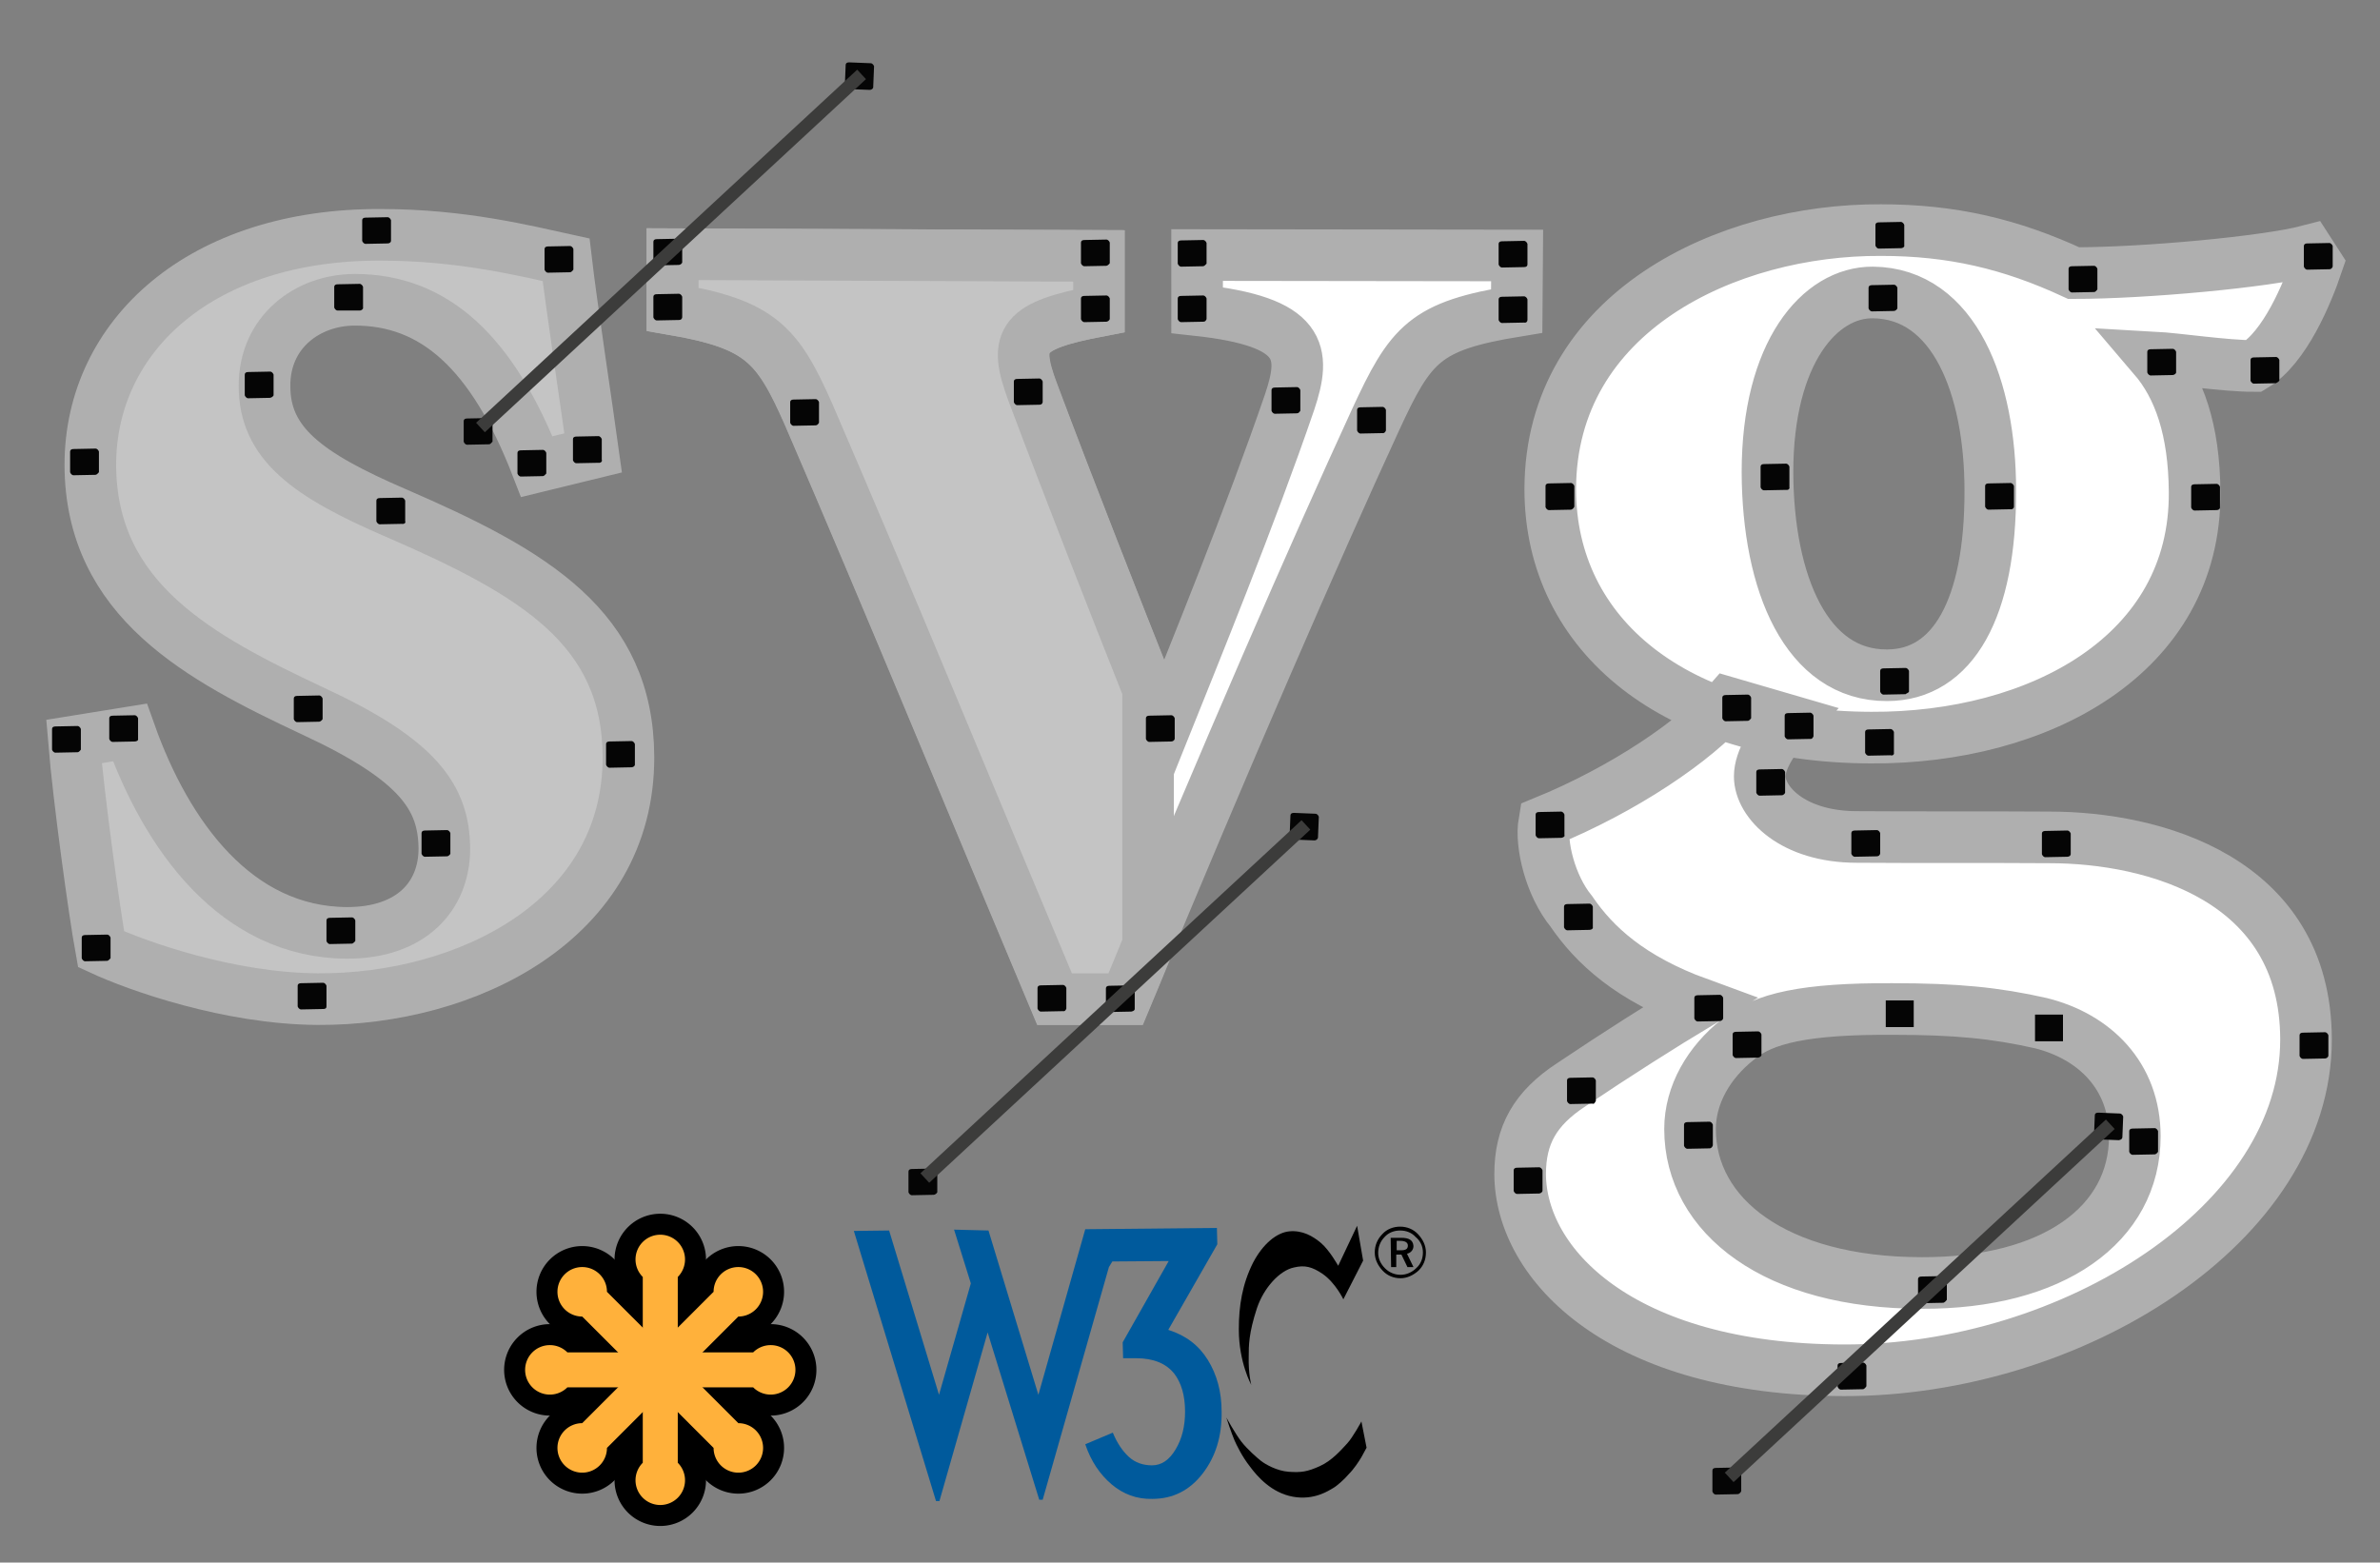 <?xml version="1.0" encoding="utf-8"?><svg version="1.1" id="Layer_1" xmlns="http://www.w3.org/2000/svg" xmlns:xlink="http://www.w3.org/1999/xlink" x="0px" y="0px" viewBox="0 0 553.3 363.3" style="enable-background:new 0 0 553.3 363.3;" xml:space="preserve"><rect x="0" y="0" width="553.3" height="363.3" fill="#808080" stroke="none"/><style type="text/css">.st0{fill:/*#EBECF0*/#fff;stroke:#AFAFAF;stroke-width:12;stroke-miterlimit:10}.st1{fill:/*#D1D2D4*/#c4c4c4;stroke:#AFAFAF;stroke-width:12;stroke-miterlimit:10}	.st2{fill:#050505}.st3{fill:none;stroke:#3C3C3B;stroke-width:3;stroke-miterlimit:10}.st4{fill:#005A9C}</style><g id="Layer_1_1_"><g><path class="st0" d="M352.6,72.3c-21.4,3.5-24.6,7.5-32.9,25.5c-13.9,30.2-34.4,77.2-58.1,134.5h-16.5 c-19.9-47.3-38.3-92.2-57.2-136c-7.2-16.3-11.2-20.9-31.6-24.4V59.1l99.1,0.4v12.8c-17.8,3.4-20.1,6.4-15.4,18.9 		c9.9,26.3,24.3,62.8,30.6,78.4c6.7-16.7,20.2-49.8,29.2-76.1c3.9-11.6,3.3-18.7-21.5-21.4V59.3l74.4,0.1L352.6,72.3z"/><path class="st1" d="M266.9,160.2c-7.2-18.1-18.6-47.1-26.8-69c-4.7-12.5-2.4-15.5,15.4-18.9V59.5l-99.1-0.4v12.8 			c20.4,3.5,24.4,8.1,31.6,24.4c18.9,43.8,37.3,88.7,57.2,136h16.5c1.8-4.3,3.5-8.4,5.2-12.6L266.9,160.2L266.9,160.2z"/><path class="st1" d="M124.8,108.5C114.5,81.9,101,69.7,82.5,69.7c-11,0-21.1,7.5-21,20.1c0,13.3,9.9,20.6,30.6,29.5 			c32.1,13.9,53.9,26.7,54,56.7c0.1,38-37.7,56.5-72.2,56.3c-20.6-0.1-42-7.7-50.4-11.6c-1.6-8.8-5.2-35-6.3-48.3l13-2.1 			c8.5,24,24.7,46.5,50.5,46.6c15,0,22.6-8.6,22.6-19.6c-0.1-11.9-6-20.6-30.6-32C46.5,153,21.1,139.6,21,108.1 			c0-30,25.7-53.7,67.6-53.5c18.9,0,33.8,3.8,43,5.8c1.2,10.3,4.9,34.7,6.3,44.9L124.8,108.5z"/><path class="st0" d="M416.2,167.6c-4,4.1-7.1,9.1-7.1,12.9c0,6,7.6,14.1,22.6,14.1c12.7,0.1,31.7,0,44.8,0.1 			c24.2,0,59.5,9.6,59.6,46.9c0.1,43-54.5,77.1-107.4,77c-51.9-0.1-75.2-24.6-75.3-45.6c0-9.1,3.5-15.3,11.9-20.8 			c10.7-7.2,21-13.7,29.6-18.9c-15.9-5.8-24.2-13.5-29.6-21.4c-4.9-6-7.2-15.6-6.3-20.8c18.6-7.6,35.2-18.9,42.8-27.7L416.2,167.6z 			 M435,171.5c-45.2-0.1-74.6-23.5-74.6-57.8c0.1-41.2,41.2-60.4,76.9-60.2c16.5,0,30.1,3.2,44.8,10c16.5,0,44.7-2.6,54.6-5.2l2,3.1 			c-2.3,6.8-7.5,19.4-14.7,23.7c-6.7,0-17.9-1.7-23.3-2c5.9,6.9,9.4,16.8,9.5,31.3C510.5,152.3,473.9,171.7,435,171.5z M440,234.6 			c-20.2-0.1-30.1,2.1-36,7.1c-6.7,5.3-11.1,12.8-11.1,20.8c0,20.2,19.8,35.8,53.9,35.8c30.5,0.1,49.5-13.6,49.5-34.1 			c0-14.1-9.4-23.2-21.8-26.3C463.9,235.5,454.7,234.6,440,234.6z M435.4,68c-12.3-0.1-24.5,13.9-24.5,41.8 			c0.1,25.9,9.1,47.3,27.8,47.2c15.3,0,24.1-15.5,24-43C462.7,90.2,454.4,68.2,435.4,68z"/></g><g id="Layer_3_1_"><g><path class="st2" d="M132.5,63.3l-5.1,0.1c-0.4,0-0.7-0.4-0.8-0.7v-4.8c0-0.4,0.3-0.6,0.8-0.6l5.1-0.1c0.4,0,0.7,0.4,0.8,0.7v4.8 C133.2,62.8,132.9,63.3,132.5,63.3z"/><path class="st2" d="M157.8,61.6l-5.1,0.1c-0.4,0-0.7-0.4-0.8-0.7v-4.8c0-0.4,0.3-0.6,0.8-0.6l5.1-0.1c0.4,0,0.7,0.4,0.8,0.7V61 C158.6,61.2,158.2,61.6,157.8,61.6z"/><path class="st2" d="M257.2,61.8l-5.1,0.1c-0.4,0-0.7-0.4-0.8-0.7v-4.8c0-0.4,0.3-0.6,0.8-0.6l5.1-0.1c0.4,0,0.7,0.4,0.8,0.7v4.8 C257.8,61.5,257.4,61.8,257.2,61.8z"/><path class="st2" d="M257.2,74.8l-5.1,0.1c-0.4,0-0.7-0.4-0.8-0.7v-4.8c0-0.4,0.3-0.6,0.8-0.6l5.1-0.1c0.4,0,0.7,0.4,0.8,0.7v4.8 C257.9,74.5,257.5,74.8,257.2,74.8z"/><path class="st2" d="M279.7,74.8l-5.1,0.1c-0.4,0-0.7-0.4-0.8-0.7v-4.8c0-0.4,0.3-0.6,0.8-0.6l5.1-0.1c0.4,0,0.7,0.4,0.8,0.7v4.8 C280.3,74.6,280.2,74.8,279.7,74.8z"/><path class="st2" d="M279.7,61.9l-5.1,0.1c-0.4,0-0.7-0.4-0.8-0.7v-4.8c0-0.4,0.3-0.6,0.8-0.6l5.1-0.1c0.4,0,0.7,0.4,0.8,0.7v4.8 C280.3,61.5,280,61.9,279.7,61.9z"/><path class="st2" d="M354.3,62.1l-5.1,0.1c-0.4,0-0.7-0.4-0.8-0.7v-4.8c0-0.4,0.3-0.6,0.8-0.6l5.1-0.1c0.4,0,0.7,0.4,0.8,0.7v4.8 C355.1,61.9,354.8,62.1,354.3,62.1z"/><path class="st2" d="M354.3,75l-5.1,0.1c-0.4,0-0.7-0.4-0.8-0.7v-4.8c0-0.4,0.3-0.6,0.8-0.6l5.1-0.1c0.4,0,0.7,0.4,0.8,0.7v4.8 C355.1,74.8,354.8,75.1,354.3,75z"/><path class="st2" d="M365.2,118.5l-5.1,0.1c-0.4,0-0.7-0.4-0.8-0.7V113c0-0.4,0.3-0.6,0.8-0.6l5.1-0.1c0.4,0,0.7,0.4,0.8,0.7v4.8 C365.9,118.1,365.5,118.5,365.2,118.5z"/><path class="st2" d="M439.5,175.6l-5.1,0.1c-0.4,0-0.7-0.4-0.8-0.7v-4.8c0-0.4,0.3-0.6,0.8-0.6l5.1-0.1c0.4,0,0.7,0.4,0.8,0.7 v4.8C440.4,175.4,440,175.8,439.5,175.6z"/><path class="st2" d="M420.8,171.8l-5.1,0.1c-0.4,0-0.7-0.4-0.8-0.7v-4.8c0-0.4,0.3-0.6,0.8-0.6l5.1-0.1c0.4,0,0.7,0.4,0.8,0.7 v4.8C421.5,171.4,421.3,171.9,420.8,171.8z"/><path class="st2" d="M414.2,184.9l-5.1,0.1c-0.4,0-0.7-0.4-0.8-0.7v-4.8c0-0.4,0.3-0.6,0.8-0.6l5.1-0.1c0.4,0,0.7,0.4,0.8,0.7 v4.8C415,184.4,414.7,184.9,414.2,184.9z"/><path class="st2" d="M436.3,199.1l-5.1,0.1c-0.4,0-0.7-0.4-0.8-0.7v-4.8c0-0.4,0.3-0.6,0.8-0.6l5.1-0.1c0.4,0,0.7,0.4,0.8,0.7 v4.8C437,198.8,436.8,199.1,436.3,199.1z"/><path class="st2" d="M369.5,216.2l-5.1,0.1c-0.4,0-0.7-0.4-0.8-0.7v-4.8c0-0.4,0.3-0.6,0.8-0.6l5.1-0.1c0.4,0,0.7,0.4,0.8,0.7 v4.8C370.4,215.9,370,216.2,369.5,216.2z"/><path class="st2" d="M399.8,237.4l-5.1,0.1c-0.4,0-0.7-0.4-0.8-0.7V232c0-0.4,0.3-0.6,0.8-0.6l5.1-0.1c0.4,0,0.7,0.4,0.8,0.7v4.8 C400.5,237.2,400.1,237.4,399.8,237.4z"/><path class="st2" d="M370.2,256.6l-5.1,0.1c-0.4,0-0.7-0.4-0.8-0.7v-4.8c0-0.4,0.3-0.6,0.8-0.6l5.1-0.1c0.4,0,0.7,0.4,0.8,0.7 v4.8C370.8,256.2,370.7,256.8,370.2,256.6z"/><path class="st2" d="M357.8,277.5l-5.1,0.1c-0.4,0-0.7-0.4-0.8-0.7v-4.8c0-0.4,0.3-0.6,0.8-0.6l5.1-0.1c0.4,0,0.7,0.4,0.8,0.7 v4.8C358.6,277.1,358.2,277.5,357.8,277.5z"/><path class="st2" d="M433.1,323l-5.1,0.1c-0.4,0-0.7-0.4-0.8-0.7v-4.9c0-0.4,0.3-0.6,0.8-0.6l5.1-0.1c0.4,0,0.7,0.4,0.8,0.7v4.8 C433.8,322.5,433.4,323,433.1,323z"/><path class="st2" d="M408.7,245.9l-5.1,0.1c-0.4,0-0.7-0.4-0.8-0.7v-4.8c0-0.4,0.3-0.6,0.8-0.6l5.1-0.1c0.4,0,0.7,0.4,0.8,0.7 v4.8C409.5,245.6,409,245.9,408.7,245.9z"/><path class="st2" d="M397.4,267l-5.1,0.1c-0.4,0-0.7-0.4-0.8-0.7v-4.9c0-0.4,0.3-0.6,0.8-0.6l5.1-0.1c0.4,0,0.7,0.4,0.8,0.7v4.8 C398.1,266.6,397.9,267,397.4,267z"/><path class="st2" d="M451.8,302.9l-5.1,0.1c-0.4,0-0.7-0.4-0.8-0.7v-4.9c0-0.4,0.3-0.6,0.8-0.6l5.1-0.1c0.4,0,0.7,0.4,0.8,0.7 v4.8C452.4,302.5,452.1,302.8,451.8,302.9z"/><path class="st2" d="M500.9,268.4l-5.1,0.1c-0.4,0-0.7-0.4-0.8-0.7V263c0-0.4,0.3-0.6,0.8-0.6l5.1-0.1c0.4,0,0.7,0.4,0.8,0.7v4.8 C501.5,268.1,501.2,268.4,500.9,268.4z"/><path class="st2" d="M540.5,246.1l-5.1,0.1c-0.4,0-0.7-0.4-0.8-0.7v-4.8c0-0.4,0.3-0.6,0.8-0.6l5.1-0.1c0.4,0,0.7,0.4,0.8,0.7 v4.8C541.2,245.9,540.8,246.1,540.5,246.1z"/><path class="st2" d="M438.4,232.6h6.5v6.2h-6.5V232.6z"/><path class="st2" d="M473.1,235.9h6.5v6.2h-6.5V235.9z"/><path class="st2" d="M480.6,199.2l-5.1,0.1c-0.4,0-0.7-0.4-0.8-0.7v-4.8c0-0.4,0.3-0.6,0.8-0.6l5.1-0.1c0.4,0,0.7,0.4,0.8,0.7 v4.8C481.4,198.9,481.1,199.2,480.6,199.2z"/><path class="st2" d="M406.3,167.6l-5.1,0.1c-0.4,0-0.7-0.4-0.8-0.7v-4.8c0-0.4,0.3-0.6,0.8-0.6l5.1-0.1c0.4,0,0.7,0.4,0.8,0.7 v4.8C407,167.1,406.7,167.6,406.3,167.6z"/><path class="st2" d="M362.9,194.8l-5.1,0.1c-0.4,0-0.7-0.4-0.8-0.7v-4.8c0-0.4,0.3-0.6,0.8-0.6l5.1-0.1c0.4,0,0.7,0.4,0.8,0.7 v4.8C363.9,194.4,363.4,194.8,362.9,194.8z"/><path class="st2" d="M441.9,57.7l-5.1,0.1c-0.4,0-0.7-0.4-0.8-0.7v-4.8c0-0.4,0.3-0.6,0.8-0.6l5.1-0.1c0.4,0,0.7,0.4,0.8,0.7v4.8 C442.8,57.3,442.5,57.7,441.9,57.7z"/><path class="st2" d="M486.8,67.9l-5.1,0.1c-0.4,0-0.7-0.4-0.8-0.7v-4.8c0-0.4,0.3-0.6,0.8-0.6l5.1-0.1c0.4,0,0.7,0.4,0.8,0.7v4.8 C487.4,67.5,487.2,67.9,486.8,67.9z"/><path class="st2" d="M541.5,62.6l-5.1,0.1c-0.4,0-0.7-0.4-0.8-0.7v-4.8c0-0.4,0.3-0.6,0.8-0.6l5.1-0.1c0.4,0,0.7,0.4,0.8,0.7V62 C542.1,62.5,541.8,62.6,541.5,62.6z"/><path class="st2" d="M529.1,89.1l-5.1,0.1c-0.4,0-0.7-0.4-0.8-0.7v-4.8c0-0.4,0.3-0.6,0.8-0.6l5.1-0.1c0.4,0,0.7,0.4,0.8,0.7v4.8 C529.7,88.8,529.3,89,529.1,89.1z"/><path class="st2" d="M505.1,87.2l-5.1,0.1c-0.4,0-0.7-0.4-0.8-0.7v-4.8c0-0.4,0.3-0.6,0.8-0.6l5.1-0.1c0.4,0,0.7,0.4,0.8,0.7v4.8 C505.9,86.9,505.4,87.2,505.1,87.2z"/><path class="st2" d="M515.3,118.6l-5.1,0.1c-0.4,0-0.7-0.4-0.8-0.7v-4.8c0-0.4,0.3-0.6,0.8-0.6l5.1-0.1c0.4,0,0.7,0.4,0.8,0.7 v4.8C516.1,118.4,515.7,118.6,515.3,118.6z"/><path class="st2" d="M440.3,72.3l-5.1,0.1c-0.4,0-0.7-0.4-0.8-0.7v-4.8c0-0.4,0.3-0.6,0.8-0.6l5.1-0.1c0.4,0,0.7,0.4,0.8,0.7v4.8 C441,72,440.6,72.3,440.3,72.3z"/><path class="st2" d="M467.4,118.4l-5.1,0.1c-0.4,0-0.7-0.4-0.8-0.7V113c0-0.4,0.3-0.6,0.8-0.6l5.1-0.1c0.4,0,0.7,0.4,0.8,0.7v4.8 C468.2,118.2,467.8,118.5,467.4,118.4z"/><path class="st2" d="M443,161.4l-5.1,0.1c-0.4,0-0.7-0.4-0.8-0.7V156c0-0.4,0.3-0.6,0.8-0.6l5.1-0.1c0.4,0,0.7,0.4,0.8,0.7v4.8 C443.7,161.1,443.2,161.2,443,161.4z"/><path class="st2" d="M415.2,113.9l-5.1,0.1c-0.4,0-0.7-0.4-0.8-0.7v-4.8c0-0.4,0.3-0.6,0.8-0.6l5.1-0.1c0.4,0,0.7,0.4,0.8,0.7 v4.8C416.1,113.6,415.8,114,415.2,113.9z"/><path class="st2" d="M321.4,100.7l-5.1,0.1c-0.4,0-0.7-0.4-0.8-0.7v-4.8c0-0.4,0.3-0.6,0.8-0.6l5.1-0.1c0.4,0,0.7,0.4,0.8,0.7 v4.8C322.1,100.4,321.8,100.8,321.4,100.7z"/><path class="st2" d="M301.5,96.1l-5.1,0.1c-0.4,0-0.7-0.4-0.8-0.7v-4.8c0-0.4,0.3-0.6,0.8-0.6l5.1-0.1c0.4,0,0.7,0.4,0.8,0.7v4.8 C302.1,95.8,301.9,96.1,301.5,96.1z"/><path class="st2" d="M157.8,74.4l-5.1,0.1c-0.4,0-0.7-0.4-0.8-0.7V69c0-0.4,0.3-0.6,0.8-0.6l5.1-0.1c0.4,0,0.7,0.4,0.8,0.7v4.8 C158.5,74.3,158.2,74.4,157.8,74.4z"/><path class="st2" d="M189.6,98.9l-5.1,0.1c-0.4,0-0.7-0.4-0.8-0.7v-4.8c0-0.4,0.3-0.6,0.8-0.6l5.1-0.1c0.4,0,0.7,0.4,0.8,0.7v4.8 C190.2,98.6,190,98.9,189.6,98.9z"/><path class="st2" d="M247.1,235.1l-5.1,0.1c-0.4,0-0.7-0.4-0.8-0.7v-4.8c0-0.4,0.3-0.6,0.8-0.6l5.1-0.1c0.4,0,0.7,0.4,0.8,0.7 v4.8C247.8,234.8,247.6,235.2,247.1,235.1z"/><path class="st2" d="M263,235.2l-5.1,0.1c-0.4,0-0.7-0.4-0.8-0.7v-4.8c0-0.4,0.3-0.6,0.8-0.6l5.1-0.1c0.4,0,0.7,0.4,0.8,0.7v4.8 C263.8,234.9,263.5,235.1,263,235.2z"/><path class="st2" d="M272.3,172.4l-5.1,0.1c-0.4,0-0.7-0.4-0.8-0.7V167c0-0.4,0.3-0.6,0.8-0.6l5.1-0.1c0.4,0,0.7,0.4,0.8,0.7v4.8 C273,172.2,272.6,172.4,272.3,172.4z"/><path class="st2" d="M241.6,94.1l-5.1,0.1c-0.4,0-0.7-0.4-0.8-0.7v-4.8c0-0.4,0.3-0.6,0.8-0.6l5.1-0.1c0.4,0,0.7,0.4,0.8,0.7v4.8 C242.3,94,242,94.1,241.6,94.1z"/><path class="st2" d="M139.1,107.6l-5.1,0.1c-0.4,0-0.7-0.4-0.8-0.7v-4.9c0-0.4,0.3-0.6,0.8-0.6l5.1-0.1c0.4,0,0.7,0.4,0.8,0.7 v4.8C140.1,107.3,139.6,107.7,139.1,107.6z"/><path class="st2" d="M126.2,110.7l-5.1,0.1c-0.4,0-0.7-0.4-0.8-0.7v-4.8c0-0.4,0.3-0.6,0.8-0.6l5.1-0.1c0.4,0,0.7,0.4,0.8,0.7 v4.8C126.8,110.3,126.5,110.7,126.2,110.7z"/><path class="st2" d="M93.4,121.8l-5.1,0.1c-0.4,0-0.7-0.4-0.8-0.7v-4.8c0-0.4,0.3-0.6,0.8-0.6l5.1-0.1c0.4,0,0.7,0.4,0.8,0.7v4.8 C94.4,121.6,93.9,121.9,93.4,121.8z"/><path class="st2" d="M62.8,92.5l-5.1,0.1c-0.4,0-0.7-0.4-0.8-0.7v-4.8c0-0.4,0.3-0.6,0.8-0.6l5.1-0.1c0.4,0,0.7,0.4,0.8,0.7v4.8 C63.6,92,63.3,92.4,62.8,92.5z"/><path class="st2" d="M22.2,110.4l-5.1,0.1c-0.4,0-0.7-0.4-0.8-0.7V105c0-0.4,0.3-0.6,0.8-0.6l5.1-0.1c0.4,0,0.7,0.4,0.8,0.7v4.8 C22.8,110,22.5,110.4,22.2,110.4z"/><path class="st2" d="M31.3,172.4l-5.1,0.1c-0.4,0-0.7-0.4-0.8-0.7V167c0-0.4,0.3-0.6,0.8-0.6l5.1-0.1c0.4,0,0.7,0.4,0.8,0.7v4.8 C32.2,172.2,31.7,172.4,31.3,172.4z"/><path class="st2" d="M18,174.9l-5.1,0.1c-0.4,0-0.7-0.4-0.8-0.7v-4.8c0-0.4,0.3-0.6,0.8-0.6l5.1-0.1c0.4,0,0.7,0.4,0.8,0.7v4.8 C18.7,174.4,18.4,174.9,18,174.9z"/><path class="st2" d="M24.9,223.4l-5.1,0.1c-0.4,0-0.7-0.4-0.8-0.7V218c0-0.4,0.3-0.6,0.8-0.6l5.1-0.1c0.4,0,0.7,0.4,0.8,0.7v4.8 C25.6,222.9,25.2,223.4,24.9,223.4z"/><path class="st2" d="M74.2,167.8l-5.1,0.1c-0.4,0-0.7-0.4-0.8-0.7v-4.8c0-0.4,0.3-0.6,0.8-0.6l5.1-0.1c0.4,0,0.7,0.4,0.8,0.7v4.8 C74.9,167.4,74.5,167.8,74.2,167.8z"/><path class="st2" d="M146.8,178.4l-5.1,0.1c-0.4,0-0.7-0.4-0.8-0.7V173c0-0.4,0.3-0.6,0.8-0.6l5.1-0.1c0.4,0,0.7,0.4,0.8,0.7v4.8 C147.6,178.1,147.2,178.4,146.8,178.4z"/><path class="st2" d="M103.9,199.1l-5.1,0.1c-0.4,0-0.7-0.4-0.8-0.7v-4.8c0-0.4,0.3-0.6,0.8-0.6l5.1-0.1c0.4,0,0.7,0.4,0.8,0.7 v4.8C104.7,198.6,104.3,199.1,103.9,199.1z"/><path class="st2" d="M90.1,56.6L85,56.7c-0.4,0-0.7-0.4-0.8-0.7v-4.8c0-0.4,0.3-0.6,0.8-0.6l5.1-0.1c0.4,0,0.7,0.4,0.8,0.7V56 C90.9,56.3,90.6,56.6,90.1,56.6z"/><path class="st2" d="M83.6,72.2h-5.1c-0.4,0-0.7-0.4-0.8-0.7v-4.8c0-0.4,0.3-0.6,0.8-0.6l5.1-0.1c0.4,0,0.7,0.4,0.8,0.7v4.8 C84.5,71.8,84.1,72.2,83.6,72.2z"/><path class="st2" d="M81.8,219.4l-5.1,0.1c-0.4,0-0.7-0.4-0.8-0.7V214c0-0.4,0.3-0.6,0.8-0.6l5.1-0.1c0.4,0,0.7,0.4,0.8,0.7v4.8 C82.5,218.9,82.1,219.4,81.8,219.4z"/><path class="st2" d="M75.1,234.6l-5.1,0.1c-0.4,0-0.7-0.4-0.8-0.7v-4.8c0-0.4,0.3-0.6,0.8-0.6l5.1-0.1c0.4,0,0.7,0.4,0.8,0.7v4.8 C75.9,234.4,75.7,234.6,75.1,234.6z"/><g><path class="st2" d="M202.2,20.9l-5-0.2c-0.4,0-0.7-0.4-0.8-0.7l0.2-4.9c0-0.4,0.3-0.6,0.8-0.6l5,0.2c0.4,0,0.7,0.4,0.8,0.7 l-0.2,4.9C203,20.6,202.6,20.9,202.2,20.9z"/><path class="st2" d="M113.7,103.3l-5.1,0.1c-0.4,0-0.7-0.4-0.8-0.7v-4.8c0-0.4,0.3-0.6,0.8-0.6l5.1-0.1c0.4,0,0.7,0.4,0.8,0.7 v4.8C114.4,102.7,114.1,103.3,113.7,103.3z"/><path class="st3" d="M200.3,17.3l-88.6,82.1L200.3,17.3L200.3,17.3L200.3,17.3z"/></g><g><path class="st2" d="M492.6,265.1l-5-0.2c-0.4,0-0.7-0.4-0.8-0.7l0.2-4.9c0-0.4,0.3-0.6,0.8-0.6l5,0.2c0.4,0,0.7,0.4,0.8,0.7 l-0.2,4.9C493.3,264.9,493,265,492.6,265.1z"/><path class="st2" d="M404,347.4l-5.1,0.1c-0.4,0-0.7-0.4-0.8-0.7v-4.9c0-0.4,0.3-0.6,0.8-0.6l5.1-0.1c0.4,0,0.7,0.4,0.8,0.7v4.8 C404.7,347,404.3,347.4,404,347.4z"/><path class="st3" d="M490.6,261.4L402,343.5L490.6,261.4z"/></g><g><path class="st2" d="M305.6,195.4l-5-0.2c-0.4,0-0.7-0.4-0.8-0.7l0.2-4.9c0-0.4,0.3-0.6,0.8-0.6l5,0.2c0.4,0,0.7,0.4,0.8,0.7 l-0.2,4.9C306.3,195.1,306,195.4,305.6,195.4z"/><path class="st2" d="M217.1,277.8l-5.1,0.1c-0.4,0-0.7-0.4-0.8-0.7v-4.8c0-0.4,0.3-0.6,0.8-0.6l5.1-0.1c0.4,0,0.7,0.4,0.8,0.7 	v4.8C217.8,277.5,217.3,277.8,217.1,277.8z"/><path class="st3" d="M303.6,191.8L215,273.9L303.6,191.8z"/></g></g></g></g><g id="Layer_2_1_"><g id="Layer_2"><g><g><path class="st4" d="M229.8,286.1l11.6,38.2l10.9-38.5l30.6-0.3l0.1,3.8l-11.4,19.9c4.1,1.3,7.1,3.6,9.2,7s3.2,7.4,3.2,12 		c0.1,5.7-1.4,10.5-4.4,14.4s-6.9,5.9-11.7,5.9c-3.6,0.1-6.8-1.1-9.5-3.4c-2.7-2.3-4.8-5.4-6.1-9.3l6.4-2.7 	c1,2.4,2.2,4.2,3.7,5.6s3.4,2,5.4,2c2.2,0,4-1.2,5.5-3.7s2.2-5.4,2.2-8.8c0-3.8-0.9-6.7-2.5-8.8c-1.9-2.4-4.9-3.6-8.8-3.6h-3.1 			l-0.1-3.7l10.7-18.9l-13.1,0.1l-0.8,1.3l-15.4,54.1h-0.8l-12-38.9L218.4,349h-0.8l-19.1-62.8l8.2-0.1l11.6,38.2l7.4-25.9 l-3.9-12.5L229.8,286.1L229.8,286.1L229.8,286.1z"/><path d="M325.5,285.2c-1.6,0-3.1,0.6-4.1,1.7c-1.2,1.2-1.8,2.7-1.8,4.3s0.7,3,1.8,4.2c1.1,1.2,2.6,1.8,4.2,1.8 				c1.5,0,3-0.7,4.2-1.8c1.1-1.1,1.7-2.5,1.7-4.2c0-1.6-0.7-3-1.8-4.2C328.6,285.8,327.1,285.2,325.5,285.2L325.5,285.2z 				 M330.8,291.2c0,1.4-0.5,2.7-1.5,3.6c-1,1-2.3,1.6-3.7,1.6c-1.3,0-2.6-0.5-3.6-1.5s-1.6-2.2-1.6-3.6s0.5-2.7,1.5-3.7 				c0.9-1,2.2-1.5,3.6-1.5s2.7,0.5,3.6,1.5C330.2,288.5,330.8,289.8,330.8,291.2L330.8,291.2z M325.8,287.8h-2.5l0.1,6.8h1.2v-2.9 				h1.2l1.4,2.9h1.4l-1.5-3.1c0.9-0.2,1.5-0.9,1.5-1.8C328.5,288.3,327.5,287.8,325.8,287.8L325.8,287.8z M325.5,288.5 				c1.2,0,1.8,0.4,1.8,1.1c0,0.8-0.5,1.1-1.6,1.1h-1v-2.2H325.5L325.5,288.5z"/><path d="M315.5,285l1.4,8.1l-4.6,9c0,0-1.8-3.8-4.8-5.9c-2.5-1.7-4.2-2.1-6.7-1.5c-3.3,0.7-7,4.7-8.6,9.5 					c-1.9,5.8-1.9,8.7-1.9,11.2c-0.1,4.1,0.6,6.6,0.6,6.6s-2.9-5.2-2.9-12.9c0-5.5,0.8-10.5,3.3-15.5c2.3-4.4,5.5-7,8.4-7.3 					c3.1-0.3,5.5,1.1,7.4,2.7c2,1.7,4,5.3,4,5.3L315.5,285L315.5,285z"/><path d="M316.5,330.5c0,0-2,3.7-3.3,5.1s-3.5,4-6.4,5.3s-4.3,1.5-7.2,1.3c-2.8-0.2-5.5-1.8-6.4-2.5s-3.2-2.7-4.6-4.5 					s-3.5-5.6-3.5-5.6s1.2,3.7,1.9,5.3c0.4,0.9,1.7,3.7,3.6,6.1c1.7,2.3,5,6.1,10,7s8.4-1.5,9.3-2s2.6-2,3.7-3.3 					c1.2-1.2,2.3-2.9,2.9-3.9c0.4-0.7,1.2-2.2,1.2-2.2L316.5,330.5L316.5,330.5z"/></g></g></g></g><g id="Layer_3"><svg xmlns="http://www.w3.org/2000/svg" xmlns:xlink="http://www.w3.org/1999/xlink" width="77" height="77" viewBox="0 0 300 300" x="115" y="280"><g stroke="#000"><g id="A" transform="translate(150 150)"><path id="B" fill="#ffb13b" d="M-84.15-15.85a22.417 22.417 0 1 0 0 31.703H84.15a22.417 22.417 0 1 0 0-31.703z" stroke-width="38.009"/><g stroke-width="38.009"><use xlink:href="#B" transform="rotate(45)"/><use xlink:href="#B" transform="rotate(90)"/><use xlink:href="#B" transform="rotate(135)"/></g></g></g><use xlink:href="#A"/></svg></g></svg>